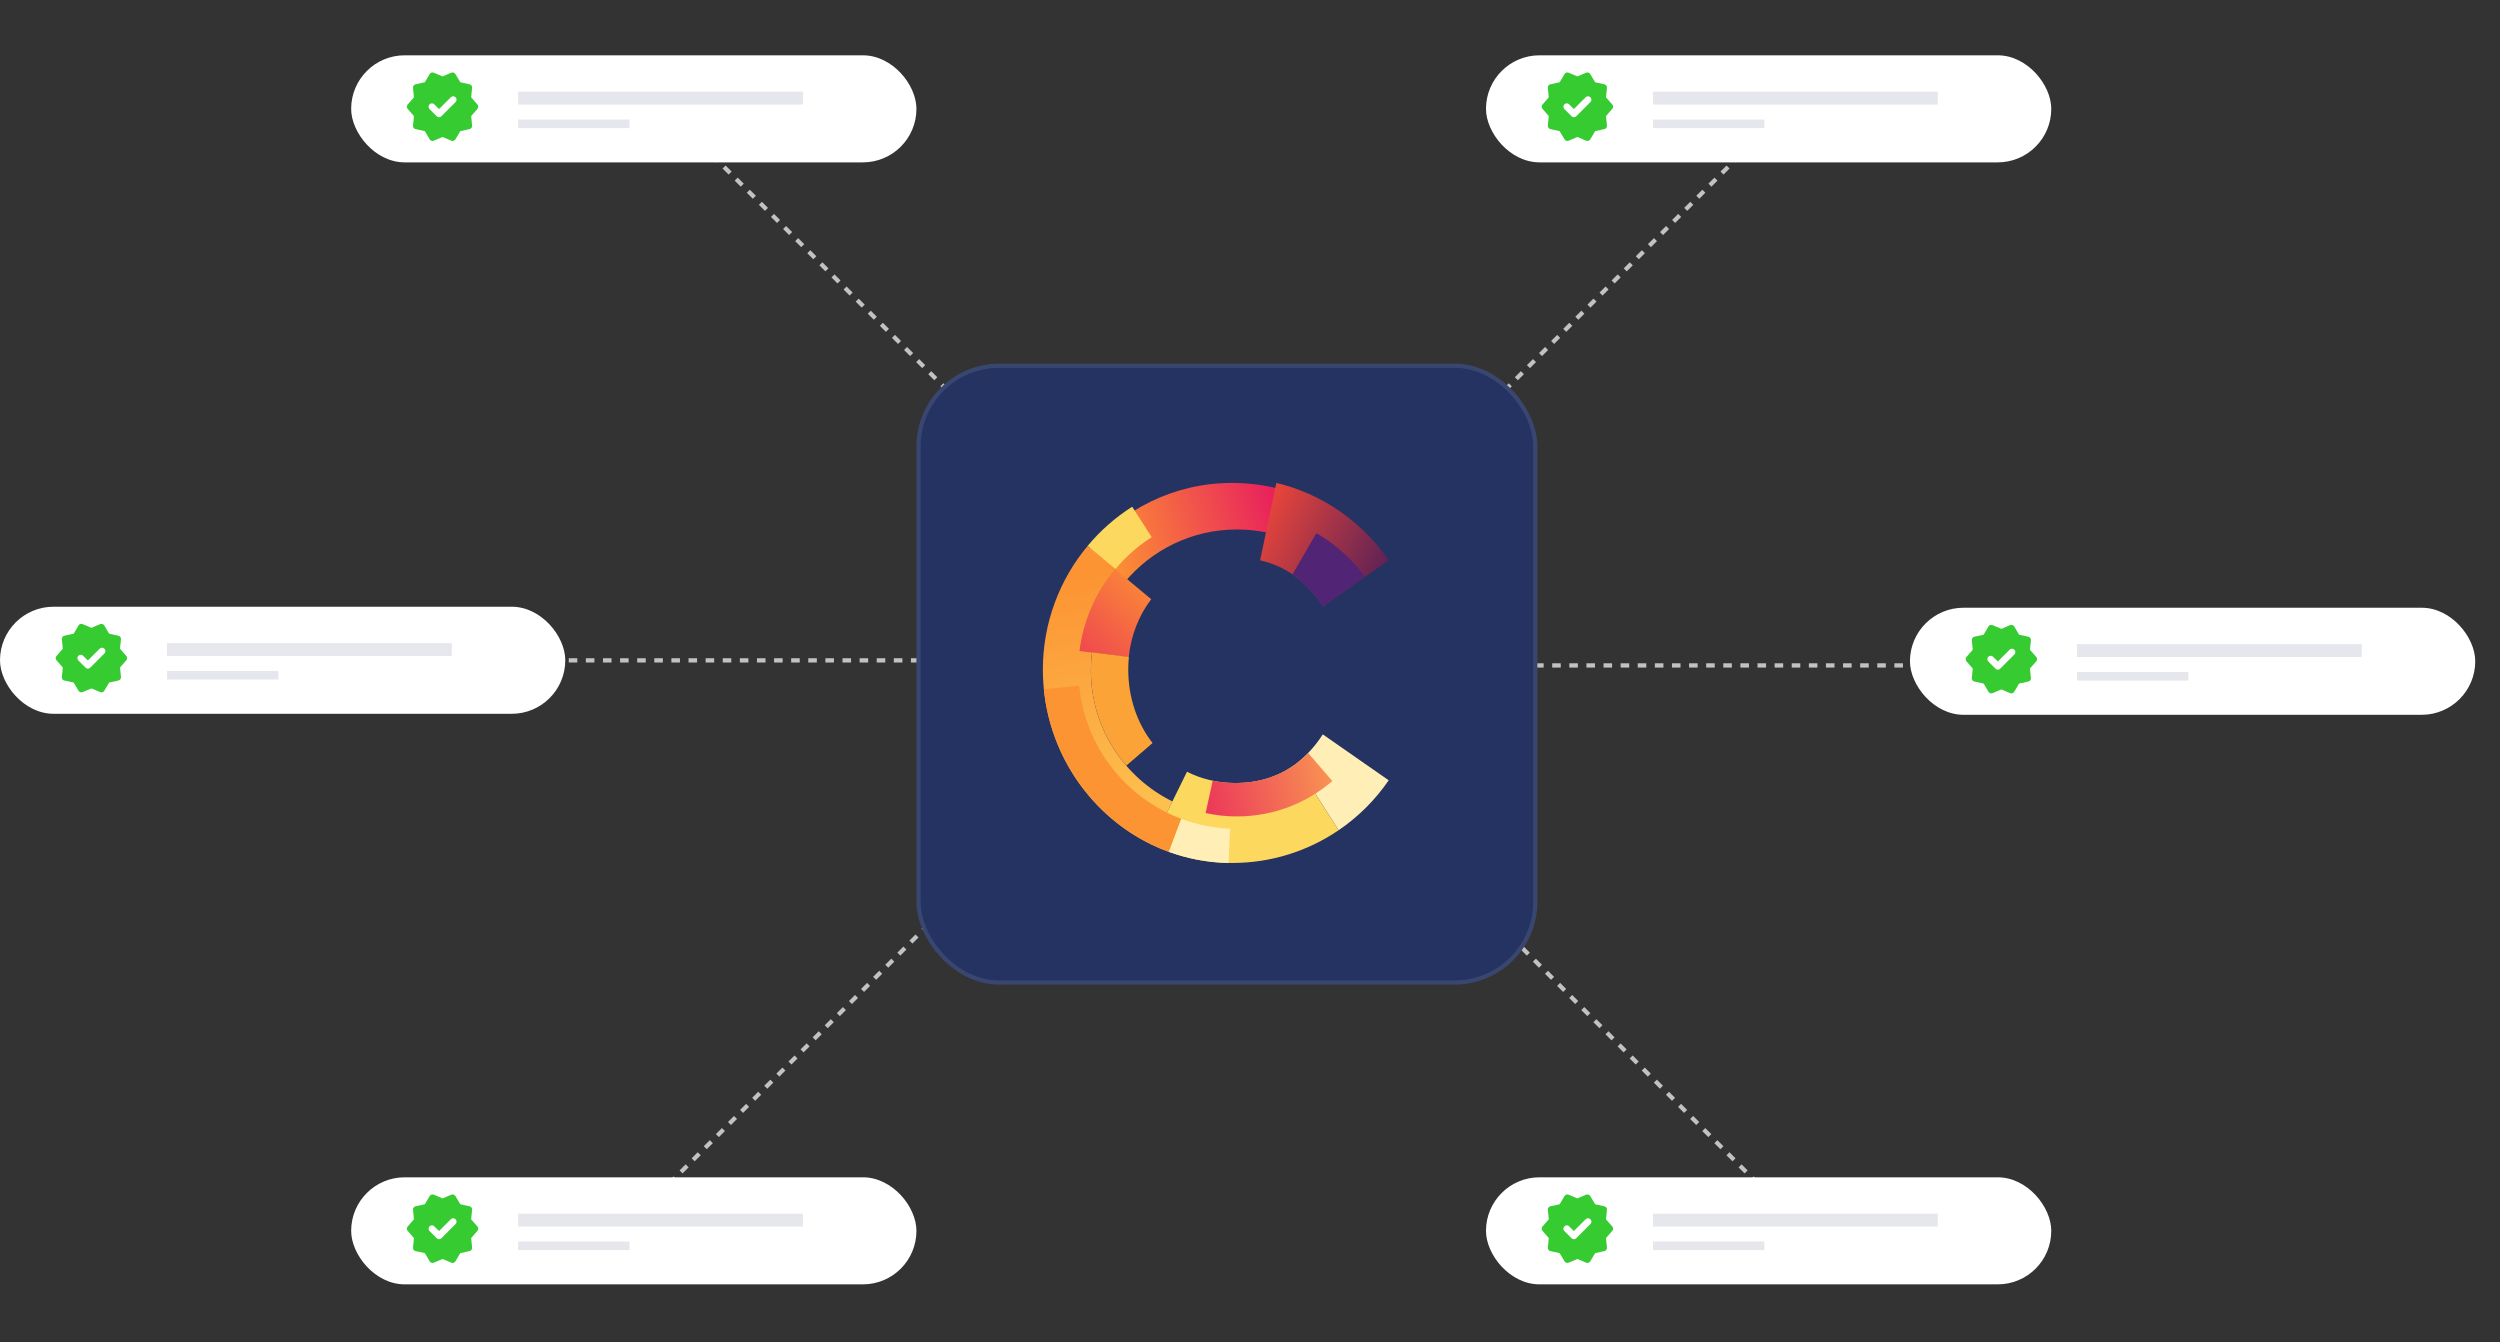 <svg width="678" height="364" viewBox="0 0 678 364" fill="none" xmlns="http://www.w3.org/2000/svg">
<rect x="0" y="0" width="678" height="364" fill="#333333" stroke="none"/>
<g clip-path="url(#clip0_255_81)">
<rect x="403.001" y="319.284" width="153.303" height="29.035" rx="14.517" fill="white"/>
<path d="M426.836 333.856L425.52 332.562C425.354 332.396 425.146 332.313 424.896 332.313C424.646 332.313 424.431 332.403 424.249 332.585C424.083 332.751 424 332.963 424 333.22C424 333.477 424.083 333.689 424.249 333.856L426.201 335.807C426.383 335.989 426.594 336.08 426.836 336.08C427.078 336.08 427.29 335.989 427.472 335.807L431.33 331.95C431.511 331.768 431.598 331.556 431.591 331.314C431.583 331.072 431.496 330.86 431.33 330.679C431.148 330.497 430.932 330.403 430.683 330.395C430.433 330.387 430.218 330.474 430.036 330.656L426.836 333.856ZM424.295 342.071L422.979 339.847L420.482 339.302C420.255 339.257 420.074 339.139 419.938 338.95C419.802 338.761 419.749 338.553 419.779 338.326L420.029 335.762L418.327 333.81C418.175 333.644 418.1 333.447 418.1 333.22C418.1 332.993 418.175 332.797 418.327 332.63L420.029 330.679L419.779 328.114C419.749 327.887 419.802 327.679 419.938 327.49C420.074 327.301 420.255 327.184 420.482 327.139L422.979 326.594L424.295 324.37C424.416 324.173 424.582 324.041 424.794 323.973C425.006 323.905 425.218 323.916 425.429 324.007L427.789 325.005L430.15 324.007C430.361 323.916 430.573 323.905 430.785 323.973C430.997 324.041 431.163 324.173 431.284 324.37L432.6 326.594L435.097 327.139C435.323 327.184 435.505 327.301 435.641 327.49C435.777 327.679 435.83 327.887 435.8 328.114L435.55 330.679L437.252 332.63C437.404 332.797 437.479 332.993 437.479 333.22C437.479 333.447 437.404 333.644 437.252 333.81L435.55 335.762L435.8 338.326C435.83 338.553 435.777 338.761 435.641 338.95C435.505 339.139 435.323 339.257 435.097 339.302L432.6 339.847L431.284 342.071C431.163 342.267 430.997 342.4 430.785 342.468C430.573 342.536 430.361 342.524 430.15 342.434L427.789 341.435L425.429 342.434C425.218 342.524 425.006 342.536 424.794 342.468C424.582 342.4 424.416 342.267 424.295 342.071Z" fill="#37CB32"/>
<path d="M448.296 330.897H525.528" stroke="#021246" stroke-opacity="0.1" stroke-width="3.484"/>
<path d="M448.296 337.866H478.492" stroke="#021246" stroke-opacity="0.1" stroke-width="2.323"/>
<path d="M255.249 247.277L179.759 322.768" stroke="white" stroke-opacity="0.7" stroke-width="1.161" stroke-dasharray="2.32 2.32"/>
<path d="M401.39 112.557L482.687 31.259" stroke="white" stroke-opacity="0.7" stroke-width="1.161" stroke-dasharray="2.32 2.32"/>
<path d="M254.006 179.093L143.4 179.093" stroke="white" stroke-opacity="0.7" stroke-width="1.161" stroke-dasharray="2.32 2.32"/>
<path d="M407.037 180.466L527.885 180.466" stroke="white" stroke-opacity="0.7" stroke-width="1.161" stroke-dasharray="2.32 2.32"/>
<path d="M263.635 112.556L189.306 38.227" stroke="white" stroke-opacity="0.7" stroke-width="1.161" stroke-dasharray="2.32 2.32"/>
<path d="M403.004 247.278L479.656 323.929" stroke="white" stroke-opacity="0.7" stroke-width="1.161" stroke-dasharray="2.32 2.32"/>
<rect x="248.537" y="98.62" width="168.401" height="168.401" rx="22.453" fill="#243361"/>
<rect x="249.098" y="99.181" width="167.279" height="167.279" rx="21.892" stroke="white" stroke-opacity="0.1" stroke-width="1.123"/>
<path d="M295.847 181.795C295.847 172.143 299.3 163.301 305.034 156.427L294.972 148.041C287.388 157.14 282.824 168.875 282.824 181.577C282.824 202.369 294.804 220.55 312.205 229.006L317.952 217.343C304.855 210.878 295.845 197.39 295.845 181.795H295.847Z" fill="url(#paint0_linear_255_81)"/>
<path d="M335.473 143.592C338.267 143.592 340.994 143.882 343.625 144.433L346.158 132.383C342.301 131.46 338.271 130.97 334.121 130.97C318.392 130.97 304.368 138.192 294.977 149.458L305.039 157.845C312.307 149.136 323.242 143.592 335.473 143.592Z" fill="url(#paint1_linear_255_81)"/>
<path d="M341.743 151.954C349.011 153.605 354.629 158.039 358.737 164.43L376.616 151.973C369.545 141.647 358.777 133.986 346.155 130.964L341.743 151.954Z" fill="url(#paint2_linear_255_81)"/>
<path d="M307.05 137.422C302.496 140.311 298.422 143.902 294.973 148.04L302.505 154.319C305.318 150.963 308.634 148.044 312.336 145.676L307.05 137.424V137.422Z" fill="#FDD85E"/>
<path d="M358.736 199.161C356.712 202.31 354.32 204.982 351.538 207.082L363.028 225.161C368.367 221.529 372.98 216.926 376.615 211.618L358.736 199.161Z" fill="#FFEEB5"/>
<path d="M351.539 207.083C347.068 210.458 341.589 212.351 334.995 212.351C330.154 212.351 325.752 211.248 321.917 209.294L312.205 229.004C318.84 232.228 326.266 234.038 334.116 234.038C344.865 234.038 354.808 230.753 363.027 225.16L351.537 207.081L351.539 207.083Z" fill="#FDD85E"/>
<path d="M302.401 154.333C297.244 160.513 293.79 168.163 292.756 176.563L306.112 178.221C306.714 172.307 308.862 166.898 312.204 162.505L302.401 154.333Z" fill="url(#paint3_linear_255_81)"/>
<path d="M312.569 201.518C308.366 196.105 305.981 189.108 305.981 181.574C305.981 180.418 306.04 179.276 306.154 178.154L296.149 176.912C295.951 178.513 295.849 180.14 295.849 181.794C295.849 191.676 299.467 200.711 305.449 207.65L312.571 201.518H312.569Z" fill="#FBA336"/>
<path d="M292.675 185.973L283.091 186.909C284.941 205.442 296.31 221.281 312.206 229.005C313.762 229.761 315.363 230.439 317 231.034L320.365 222.062C305.318 216.414 294.276 202.574 292.675 185.973Z" fill="url(#paint4_linear_255_81)"/>
<path d="M333.602 224.751C328.962 224.551 324.512 223.619 320.366 222.062L317.001 231.033C322.076 232.877 327.521 233.928 333.199 234.03L333.602 224.753V224.751Z" fill="#FFEEB5"/>
<path d="M357.007 144.58L350.527 155.776C353.739 157.971 356.468 160.902 358.736 164.431L370.196 156.446C366.678 151.636 362.183 147.585 357.006 144.582L357.007 144.58Z" fill="#512475"/>
<path d="M354.774 204.207C353.76 205.257 352.685 206.218 351.539 207.082C347.069 210.457 341.589 212.351 334.995 212.351C332.87 212.351 330.83 212.138 328.886 211.735L326.958 220.5C329.699 221.1 332.545 221.418 335.466 221.418C345.348 221.418 354.384 217.798 361.322 211.815L354.77 204.209L354.774 204.207Z" fill="url(#paint5_linear_255_81)"/>
<rect x="517.981" y="164.819" width="153.303" height="29.035" rx="14.517" fill="white"/>
<path d="M541.816 179.391L540.5 178.097C540.334 177.931 540.126 177.848 539.876 177.848C539.626 177.848 539.411 177.939 539.229 178.12C539.063 178.286 538.98 178.498 538.98 178.755C538.98 179.013 539.063 179.224 539.229 179.391L541.181 181.342C541.362 181.524 541.574 181.615 541.816 181.615C542.058 181.615 542.27 181.524 542.452 181.342L546.31 177.485C546.491 177.303 546.578 177.091 546.57 176.849C546.563 176.607 546.476 176.395 546.31 176.214C546.128 176.032 545.912 175.938 545.663 175.93C545.413 175.923 545.198 176.01 545.016 176.191L541.816 179.391ZM539.275 187.606L537.959 185.382L535.462 184.837C535.235 184.792 535.054 184.675 534.918 184.485C534.782 184.296 534.729 184.088 534.759 183.861L535.008 181.297L533.307 179.345C533.155 179.179 533.08 178.982 533.08 178.755C533.08 178.529 533.155 178.332 533.307 178.165L535.008 176.214L534.759 173.65C534.729 173.423 534.782 173.215 534.918 173.026C535.054 172.836 535.235 172.719 535.462 172.674L537.959 172.129L539.275 169.905C539.396 169.709 539.562 169.576 539.774 169.508C539.986 169.44 540.198 169.451 540.409 169.542L542.769 170.541L545.129 169.542C545.341 169.451 545.553 169.44 545.765 169.508C545.977 169.576 546.143 169.709 546.264 169.905L547.58 172.129L550.077 172.674C550.303 172.719 550.485 172.836 550.621 173.026C550.757 173.215 550.81 173.423 550.78 173.65L550.53 176.214L552.232 178.165C552.384 178.332 552.459 178.529 552.459 178.755C552.459 178.982 552.384 179.179 552.232 179.345L550.53 181.297L550.78 183.861C550.81 184.088 550.757 184.296 550.621 184.485C550.485 184.675 550.303 184.792 550.077 184.837L547.58 185.382L546.264 187.606C546.143 187.802 545.977 187.935 545.765 188.003C545.553 188.071 545.341 188.06 545.129 187.969L542.769 186.97L540.409 187.969C540.198 188.06 539.986 188.071 539.774 188.003C539.562 187.935 539.396 187.802 539.275 187.606Z" fill="#37CB32"/>
<path d="M563.275 176.433H640.508" stroke="#021246" stroke-opacity="0.1" stroke-width="3.484"/>
<path d="M563.275 183.401H593.471" stroke="#021246" stroke-opacity="0.1" stroke-width="2.323"/>
<rect x="95.234" y="319.284" width="153.303" height="29.035" rx="14.517" fill="white"/>
<path d="M119.068 333.856L117.752 332.562C117.586 332.396 117.378 332.313 117.128 332.313C116.878 332.313 116.663 332.403 116.481 332.585C116.315 332.751 116.232 332.963 116.232 333.22C116.232 333.477 116.315 333.689 116.481 333.856L118.433 335.807C118.614 335.989 118.826 336.08 119.068 336.08C119.31 336.08 119.522 335.989 119.704 335.807L123.561 331.95C123.743 331.768 123.83 331.556 123.822 331.314C123.815 331.072 123.728 330.86 123.561 330.679C123.38 330.497 123.164 330.403 122.915 330.395C122.665 330.387 122.45 330.474 122.268 330.656L119.068 333.856ZM116.527 342.071L115.211 339.847L112.714 339.302C112.487 339.257 112.306 339.139 112.17 338.95C112.034 338.761 111.981 338.553 112.011 338.326L112.26 335.762L110.558 333.81C110.407 333.644 110.332 333.447 110.332 333.22C110.332 332.993 110.407 332.797 110.558 332.63L112.26 330.679L112.011 328.114C111.981 327.887 112.034 327.679 112.17 327.49C112.306 327.301 112.487 327.184 112.714 327.139L115.211 326.594L116.527 324.37C116.648 324.173 116.814 324.041 117.026 323.973C117.238 323.905 117.45 323.916 117.661 324.007L120.021 325.005L122.381 324.007C122.593 323.916 122.805 323.905 123.017 323.973C123.229 324.041 123.395 324.173 123.516 324.37L124.832 326.594L127.328 327.139C127.555 327.184 127.737 327.301 127.873 327.49C128.009 327.679 128.062 327.887 128.032 328.114L127.782 330.679L129.484 332.63C129.636 332.797 129.711 332.993 129.711 333.22C129.711 333.447 129.636 333.644 129.484 333.81L127.782 335.762L128.032 338.326C128.062 338.553 128.009 338.761 127.873 338.95C127.737 339.139 127.555 339.257 127.328 339.302L124.832 339.847L123.516 342.071C123.395 342.267 123.229 342.4 123.017 342.468C122.805 342.536 122.593 342.524 122.381 342.434L120.021 341.435L117.661 342.434C117.45 342.524 117.238 342.536 117.026 342.468C116.814 342.4 116.648 342.267 116.527 342.071Z" fill="#37CB32"/>
<path d="M140.528 330.897H217.76" stroke="#021246" stroke-opacity="0.1" stroke-width="3.484"/>
<path d="M140.528 337.866H170.724" stroke="#021246" stroke-opacity="0.1" stroke-width="2.323"/>
<rect y="164.544" width="153.303" height="29.035" rx="14.517" fill="white"/>
<path d="M23.835 179.116L22.519 177.823C22.352 177.657 22.144 177.573 21.895 177.573C21.645 177.573 21.43 177.664 21.248 177.846C21.081 178.012 20.998 178.224 20.998 178.481C20.998 178.738 21.081 178.95 21.248 179.116L23.2 181.068C23.381 181.25 23.593 181.34 23.835 181.34C24.077 181.34 24.289 181.25 24.47 181.068L28.328 177.21C28.51 177.029 28.597 176.817 28.589 176.575C28.581 176.333 28.494 176.121 28.328 175.939C28.146 175.758 27.931 175.663 27.681 175.656C27.432 175.648 27.216 175.735 27.035 175.917L23.835 179.116ZM21.293 187.331L19.977 185.107L17.481 184.563C17.254 184.517 17.072 184.4 16.936 184.211C16.8 184.022 16.747 183.814 16.777 183.587L17.027 181.023L15.325 179.071C15.174 178.905 15.098 178.708 15.098 178.481C15.098 178.254 15.174 178.057 15.325 177.891L17.027 175.939L16.777 173.375C16.747 173.148 16.8 172.94 16.936 172.751C17.072 172.562 17.254 172.445 17.481 172.399L19.977 171.855L21.293 169.631C21.414 169.434 21.581 169.302 21.793 169.234C22.004 169.166 22.216 169.177 22.428 169.268L24.788 170.266L27.148 169.268C27.36 169.177 27.572 169.166 27.784 169.234C27.995 169.302 28.162 169.434 28.283 169.631L29.599 171.855L32.095 172.399C32.322 172.445 32.504 172.562 32.64 172.751C32.776 172.94 32.829 173.148 32.799 173.375L32.549 175.939L34.251 177.891C34.402 178.057 34.478 178.254 34.478 178.481C34.478 178.708 34.402 178.905 34.251 179.071L32.549 181.023L32.799 183.587C32.829 183.814 32.776 184.022 32.64 184.211C32.504 184.4 32.322 184.517 32.095 184.563L29.599 185.107L28.283 187.331C28.162 187.528 27.995 187.66 27.784 187.728C27.572 187.796 27.36 187.785 27.148 187.694L24.788 186.696L22.428 187.694C22.216 187.785 22.004 187.796 21.793 187.728C21.581 187.66 21.414 187.528 21.293 187.331Z" fill="#37CB32"/>
<path d="M45.294 176.158H122.526" stroke="#021246" stroke-opacity="0.1" stroke-width="3.484"/>
<path d="M45.294 183.127H75.49" stroke="#021246" stroke-opacity="0.1" stroke-width="2.323"/>
<rect x="95.234" y="15" width="153.303" height="29.035" rx="14.517" fill="white"/>
<path d="M119.068 29.572L117.752 28.279C117.586 28.112 117.378 28.029 117.128 28.029C116.878 28.029 116.663 28.12 116.481 28.301C116.315 28.468 116.232 28.679 116.232 28.937C116.232 29.194 116.315 29.406 116.481 29.572L118.433 31.524C118.614 31.705 118.826 31.796 119.068 31.796C119.31 31.796 119.522 31.705 119.704 31.524L123.561 27.666C123.743 27.484 123.83 27.273 123.822 27.03C123.815 26.788 123.728 26.577 123.561 26.395C123.38 26.213 123.164 26.119 122.915 26.111C122.665 26.104 122.45 26.191 122.268 26.372L119.068 29.572ZM116.527 37.787L115.211 35.563L112.714 35.018C112.487 34.973 112.306 34.856 112.17 34.667C112.034 34.477 111.981 34.269 112.011 34.042L112.26 31.478L110.558 29.527C110.407 29.36 110.332 29.163 110.332 28.937C110.332 28.71 110.407 28.513 110.558 28.347L112.26 26.395L112.011 23.831C111.981 23.604 112.034 23.396 112.17 23.207C112.306 23.018 112.487 22.9 112.714 22.855L115.211 22.31L116.527 20.086C116.648 19.89 116.814 19.757 117.026 19.689C117.238 19.621 117.45 19.633 117.661 19.723L120.021 20.722L122.381 19.723C122.593 19.633 122.805 19.621 123.017 19.689C123.229 19.757 123.395 19.89 123.516 20.086L124.832 22.31L127.328 22.855C127.555 22.9 127.737 23.018 127.873 23.207C128.009 23.396 128.062 23.604 128.032 23.831L127.782 26.395L129.484 28.347C129.636 28.513 129.711 28.71 129.711 28.937C129.711 29.163 129.636 29.36 129.484 29.527L127.782 31.478L128.032 34.042C128.062 34.269 128.009 34.477 127.873 34.667C127.737 34.856 127.555 34.973 127.328 35.018L124.832 35.563L123.516 37.787C123.395 37.983 123.229 38.116 123.017 38.184C122.805 38.252 122.593 38.241 122.381 38.15L120.021 37.151L117.661 38.15C117.45 38.241 117.238 38.252 117.026 38.184C116.814 38.116 116.648 37.983 116.527 37.787Z" fill="#37CB32"/>
<path d="M140.528 26.614H217.76" stroke="#021246" stroke-opacity="0.1" stroke-width="3.484"/>
<path d="M140.528 33.582H170.724" stroke="#021246" stroke-opacity="0.1" stroke-width="2.323"/>
<rect x="403.001" y="15" width="153.303" height="29.035" rx="14.517" fill="white"/>
<path d="M426.836 29.572L425.52 28.279C425.354 28.112 425.146 28.029 424.896 28.029C424.646 28.029 424.431 28.12 424.249 28.301C424.083 28.468 424 28.679 424 28.937C424 29.194 424.083 29.406 424.249 29.572L426.201 31.524C426.383 31.705 426.594 31.796 426.836 31.796C427.078 31.796 427.29 31.705 427.472 31.524L431.33 27.666C431.511 27.484 431.598 27.273 431.591 27.03C431.583 26.788 431.496 26.577 431.33 26.395C431.148 26.213 430.932 26.119 430.683 26.111C430.433 26.104 430.218 26.191 430.036 26.372L426.836 29.572ZM424.295 37.787L422.979 35.563L420.482 35.018C420.255 34.973 420.074 34.856 419.938 34.667C419.802 34.477 419.749 34.269 419.779 34.042L420.029 31.478L418.327 29.527C418.175 29.36 418.1 29.163 418.1 28.937C418.1 28.71 418.175 28.513 418.327 28.347L420.029 26.395L419.779 23.831C419.749 23.604 419.802 23.396 419.938 23.207C420.074 23.018 420.255 22.9 420.482 22.855L422.979 22.31L424.295 20.086C424.416 19.89 424.582 19.757 424.794 19.689C425.006 19.621 425.218 19.633 425.429 19.723L427.789 20.722L430.15 19.723C430.361 19.633 430.573 19.621 430.785 19.689C430.997 19.757 431.163 19.89 431.284 20.086L432.6 22.31L435.097 22.855C435.323 22.9 435.505 23.018 435.641 23.207C435.777 23.396 435.83 23.604 435.8 23.831L435.55 26.395L437.252 28.347C437.404 28.513 437.479 28.71 437.479 28.937C437.479 29.163 437.404 29.36 437.252 29.527L435.55 31.478L435.8 34.042C435.83 34.269 435.777 34.477 435.641 34.667C435.505 34.856 435.323 34.973 435.097 35.018L432.6 35.563L431.284 37.787C431.163 37.983 430.997 38.116 430.785 38.184C430.573 38.252 430.361 38.241 430.15 38.15L427.789 37.151L425.429 38.15C425.218 38.241 425.006 38.252 424.794 38.184C424.582 38.116 424.416 37.983 424.295 37.787Z" fill="#37CB32"/>
<path d="M448.296 26.614H525.528" stroke="#021246" stroke-opacity="0.1" stroke-width="3.484"/>
<path d="M448.296 33.582H478.492" stroke="#021246" stroke-opacity="0.1" stroke-width="2.323"/>
</g>
<defs>
<linearGradient id="paint0_linear_255_81" x1="296.971" y1="156.049" x2="314.329" y2="254.469" gradientUnits="userSpaceOnUse">
<stop stop-color="#FC9433"/>
<stop offset="1" stop-color="#FDD85E"/>
</linearGradient>
<linearGradient id="paint1_linear_255_81" x1="300.123" y1="152.087" x2="346.142" y2="138.564" gradientUnits="userSpaceOnUse">
<stop stop-color="#FC9433"/>
<stop offset="1" stop-color="#E9225C"/>
</linearGradient>
<linearGradient id="paint2_linear_255_81" x1="343.015" y1="138.034" x2="385.653" y2="158.924" gradientUnits="userSpaceOnUse">
<stop stop-color="#E9453A"/>
<stop offset="0.951" stop-color="#3E1A5B"/>
</linearGradient>
<linearGradient id="paint3_linear_255_81" x1="285.087" y1="190.991" x2="317.456" y2="157.259" gradientUnits="userSpaceOnUse">
<stop stop-color="#E9225C"/>
<stop offset="1" stop-color="#FC9433"/>
</linearGradient>
<linearGradient id="paint4_linear_255_81" x1="301.728" y1="185.973" x2="301.728" y2="231.034" gradientUnits="userSpaceOnUse">
<stop stop-color="#FC9433"/>
<stop offset="1" stop-color="#FC9433"/>
</linearGradient>
<linearGradient id="paint5_linear_255_81" x1="317.18" y1="212.815" x2="378.413" y2="198.383" gradientUnits="userSpaceOnUse">
<stop stop-color="#E9225C"/>
<stop offset="1" stop-color="#FFC64E"/>
</linearGradient>
<clipPath id="clip0_255_81">
<rect width="678" height="364" fill="white"/>
</clipPath>
</defs>
</svg>
